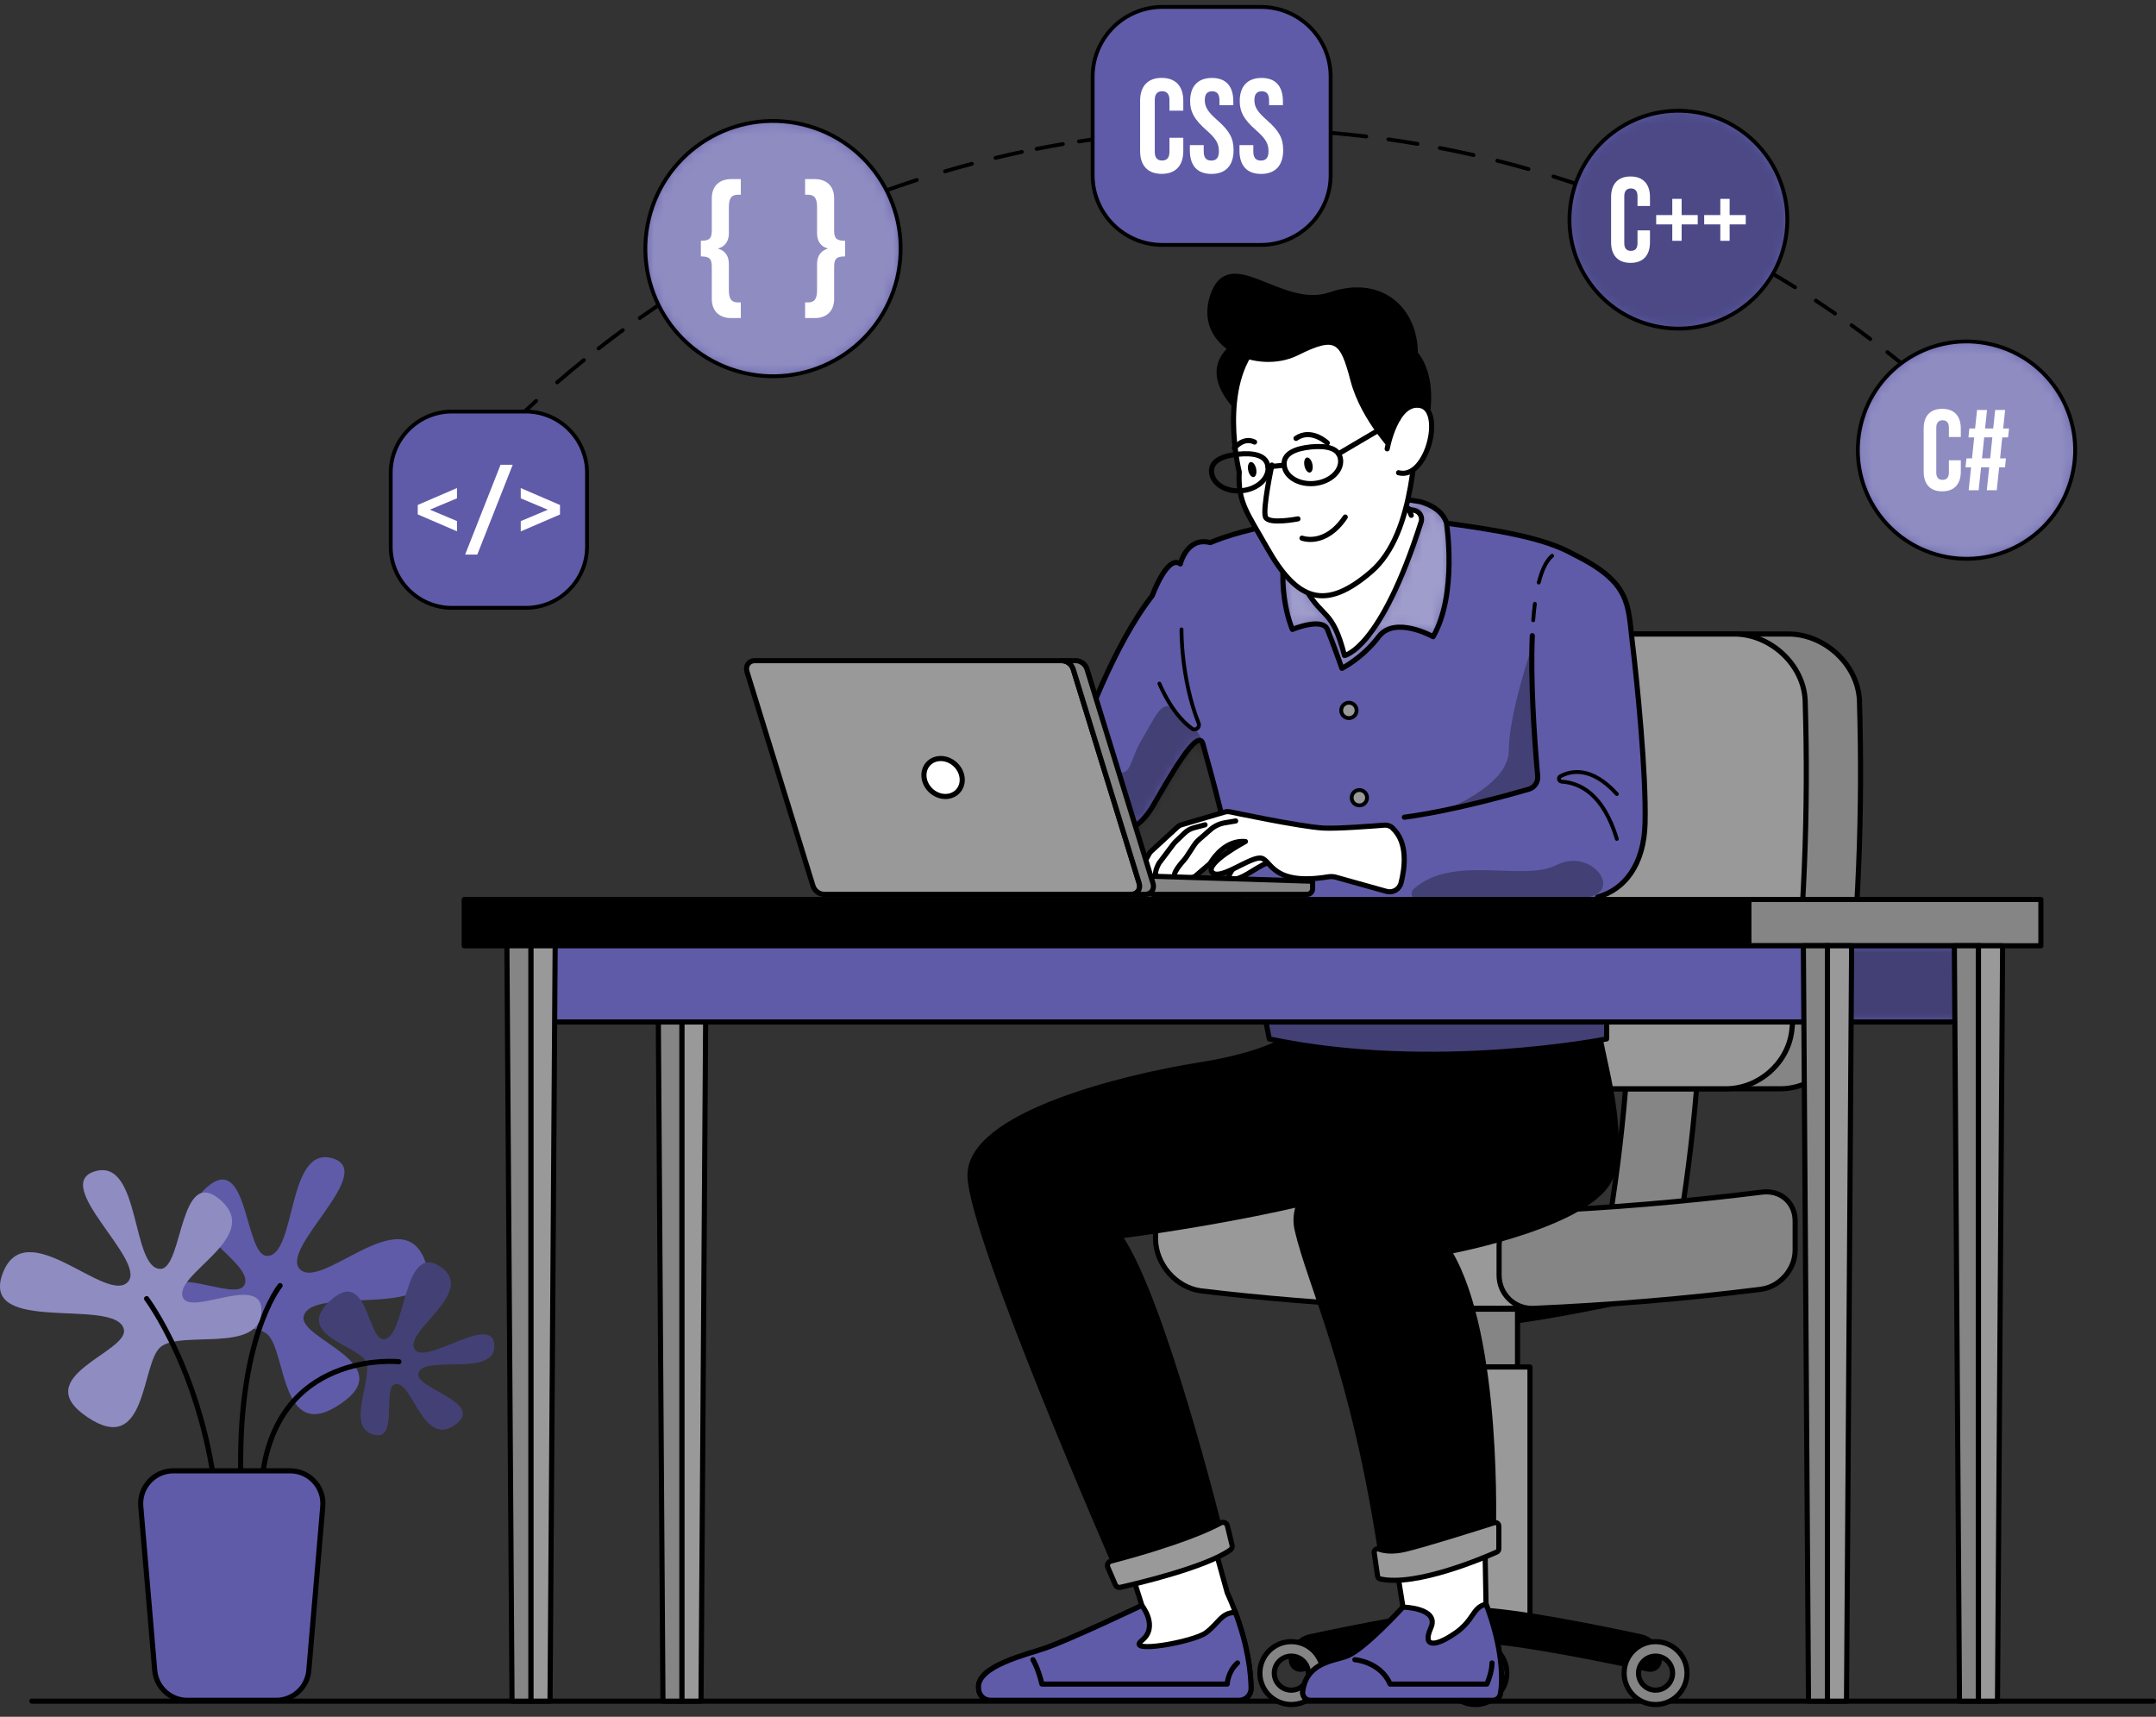<svg width="216" height="172" viewBox="0 0 216 172" fill="none" xmlns="http://www.w3.org/2000/svg">
<rect x="0" y="0" width="216" height="172" fill="#333333" stroke="none"/>
<g clip-path="url(#clip0_4392_10321)">
<path d="M3.192 170.434H215.743" stroke="black" stroke-width="0.514" stroke-linecap="round" stroke-linejoin="round"/>
<path d="M26.757 133.656C28.71 135.28 28.062 144.747 34.096 140.666C40.13 136.59 29.841 134.17 30.427 131.862C31.249 128.624 44.858 132.515 42.576 126.316C40.294 120.118 32.158 129.441 30.02 127.133C28.057 125.016 37.848 117.348 33.284 116.042C28.72 114.737 29.702 125.828 26.762 125.828C24.475 125.828 24.901 115.23 20.692 118.977C16.488 122.729 25.683 126.424 24.475 128.752C23.56 130.52 16.318 126.152 16.647 130.233C16.976 134.313 24.706 131.949 26.757 133.656Z" fill="#5F5BA8"/>
<path d="M28.062 128.804C28.062 128.804 23.657 134.139 24.146 148.658" stroke="black" stroke-width="0.514" stroke-linecap="round" stroke-linejoin="round"/>
<path d="M36.64 136.359C35.859 134.791 29.393 133.717 33.093 130.31C36.794 126.902 36.784 134.205 38.428 134.18C40.736 134.139 40.284 124.373 44.087 126.892C47.89 129.41 40.33 133.399 41.543 135.203C42.653 136.863 49.365 131.497 49.52 134.776C49.669 138.055 42.37 135.629 41.903 137.603C41.538 139.139 48.733 140.543 45.541 142.773C42.35 145.004 41.327 138.235 39.575 138.672C38.238 139.006 40.022 144.567 37.334 143.698C34.646 142.83 37.462 138.009 36.64 136.354V136.359Z" fill="#5F5BA8"/>
<path opacity="0.3" d="M36.64 136.359C35.859 134.791 29.393 133.717 33.093 130.31C36.794 126.902 36.784 134.205 38.428 134.18C40.736 134.139 40.284 124.373 44.087 126.892C47.89 129.41 40.33 133.399 41.543 135.203C42.653 136.863 49.365 131.497 49.52 134.776C49.669 138.055 42.37 135.629 41.903 137.603C41.538 139.139 48.733 140.543 45.541 142.773C42.35 145.004 41.327 138.235 39.575 138.672C38.238 139.006 40.022 144.567 37.334 143.698C34.646 142.83 37.462 138.009 36.64 136.354V136.359Z" fill="black"/>
<path d="M39.965 136.426C39.965 136.426 27.435 135.12 26.196 148.658" stroke="black" stroke-width="0.514" stroke-linecap="round" stroke-linejoin="round"/>
<path d="M16.077 134.956C14.124 136.58 14.771 146.047 8.737 141.966C2.704 137.891 12.993 135.47 12.407 133.162C11.585 129.924 -2.025 133.815 0.257 127.617C2.539 121.418 10.675 130.741 12.813 128.434C14.776 126.316 4.985 118.648 9.549 117.343C14.113 116.037 13.132 127.128 16.072 127.128C18.359 127.128 17.932 116.531 22.141 120.277C26.346 124.029 17.151 127.725 18.359 130.053C19.273 131.821 26.515 127.452 26.186 131.533C25.862 135.609 18.127 133.25 16.077 134.956Z" fill="#5F5BA8"/>
<path opacity="0.3" d="M16.077 134.956C14.124 136.58 14.771 146.047 8.737 141.966C2.704 137.891 12.993 135.47 12.407 133.162C11.585 129.924 -2.025 133.815 0.257 127.617C2.539 121.418 10.675 130.741 12.813 128.434C14.776 126.316 4.985 118.648 9.549 117.343C14.113 116.037 13.132 127.128 16.072 127.128C18.359 127.128 17.932 116.531 22.141 120.277C26.346 124.029 17.151 127.725 18.359 130.053C19.273 131.821 26.515 127.452 26.186 131.533C25.862 135.609 18.127 133.25 16.077 134.956Z" fill="white"/>
<path d="M14.689 130.109C14.689 130.109 20.399 137.731 21.699 150.452" stroke="black" stroke-width="0.514" stroke-linecap="round" stroke-linejoin="round"/>
<path d="M18.775 170.352H27.671C29.372 170.352 30.796 169.047 30.94 167.35L32.338 150.914C32.502 149.002 30.991 147.358 29.069 147.358H17.372C15.449 147.358 13.944 149.002 14.103 150.914L15.501 167.35C15.645 169.047 17.063 170.352 18.77 170.352H18.775Z" fill="#5F5BA8" stroke="black" stroke-width="0.514" stroke-linecap="round" stroke-linejoin="round"/>
<path d="M147.809 132.71C143.07 132.71 129.373 129.616 129.373 129.616H166.244C166.244 129.616 152.547 132.71 147.809 132.71Z" fill="black" stroke="black" stroke-width="0.514" stroke-linecap="round" stroke-linejoin="round"/>
<path d="M152.033 131.163H143.583V136.955H152.033V131.163Z" fill="#858585" stroke="black" stroke-width="0.514" stroke-linecap="round" stroke-linejoin="round"/>
<path d="M153.282 136.955H142.335V161.856H153.282V136.955Z" fill="#999999" stroke="black" stroke-width="0.514" stroke-linecap="round" stroke-linejoin="round"/>
<path d="M168.371 122.23H161.258C162.05 117.327 162.631 112.332 162.99 107.382H170.103C169.744 112.337 169.158 117.332 168.371 122.23Z" fill="#858585" stroke="black" stroke-width="0.514" stroke-linecap="round" stroke-linejoin="round"/>
<path d="M179.18 63.521H148.507C144.899 63.521 142.54 66.564 143.239 70.151C145.203 81.191 146.364 92.107 146.745 103.322C146.801 106.57 149.273 109.083 152.527 109.083H178.348C181.601 109.083 184.525 106.575 184.942 103.322C186.185 92.226 186.633 81.314 186.288 70.151C186.119 66.564 182.783 63.521 179.18 63.521Z" fill="#858585" stroke="black" stroke-width="0.514" stroke-linecap="round" stroke-linejoin="round"/>
<path d="M180.85 70.151C181.2 81.314 180.748 92.231 179.504 103.322C179.088 106.57 176.158 109.083 172.91 109.083H152.531C149.278 109.083 146.806 106.575 146.749 103.322C146.369 92.107 145.208 81.191 143.244 70.151C142.545 66.564 144.904 63.521 148.512 63.521H173.742C177.35 63.521 180.681 66.564 180.85 70.151Z" fill="#999999" stroke="black" stroke-width="0.514" stroke-linecap="round" stroke-linejoin="round"/>
<path d="M166.244 166.328C166.244 166.914 165.705 167.345 165.134 167.222C161.778 166.492 151.73 164.375 147.809 164.375C143.887 164.375 133.839 166.492 130.483 167.222C129.913 167.345 129.373 166.914 129.373 166.328C129.373 165.197 130.159 164.215 131.27 163.979C135.196 163.136 144.16 161.301 147.809 161.301C151.458 161.301 160.421 163.136 164.348 163.979C165.453 164.215 166.244 165.197 166.244 166.328Z" fill="black" stroke="black" stroke-width="0.514" stroke-linecap="round" stroke-linejoin="round"/>
<path d="M129.373 164.472C127.63 164.472 126.222 165.886 126.222 167.623C126.222 169.36 127.636 170.773 129.373 170.773C131.11 170.773 132.523 169.36 132.523 167.623C132.523 165.886 131.11 164.472 129.373 164.472ZM129.373 169.334C128.427 169.334 127.666 168.569 127.666 167.628C127.666 166.687 128.432 165.922 129.373 165.922C130.313 165.922 131.079 166.687 131.079 167.628C131.079 168.569 130.313 169.334 129.373 169.334Z" fill="#858585" stroke="black" stroke-width="0.514" stroke-linecap="round" stroke-linejoin="round"/>
<path d="M147.808 164.472C146.066 164.472 144.658 165.886 144.658 167.623C144.658 169.36 146.071 170.773 147.808 170.773C149.545 170.773 150.959 169.36 150.959 167.623C150.959 165.886 149.545 164.472 147.808 164.472ZM147.808 169.334C146.863 169.334 146.102 168.569 146.102 167.628C146.102 166.687 146.868 165.922 147.808 165.922C148.749 165.922 149.515 166.687 149.515 167.628C149.515 168.569 148.749 169.334 147.808 169.334Z" fill="#858585" stroke="black" stroke-width="0.514" stroke-linecap="round" stroke-linejoin="round"/>
<path d="M165.863 164.472C164.121 164.472 162.713 165.886 162.713 167.623C162.713 169.36 164.126 170.773 165.863 170.773C167.601 170.773 169.014 169.36 169.014 167.623C169.014 165.886 167.601 164.472 165.863 164.472ZM165.863 169.334C164.918 169.334 164.157 168.569 164.157 167.628C164.157 166.687 164.923 165.922 165.863 165.922C166.804 165.922 167.57 166.687 167.57 167.628C167.57 168.569 166.804 169.334 165.863 169.334Z" fill="#858585" stroke="black" stroke-width="0.514" stroke-linecap="round" stroke-linejoin="round"/>
<path d="M157.152 121.233C144.745 121.619 132.631 121.084 120.307 119.604C117.798 119.265 115.768 120.987 115.768 123.505V124.106C115.768 126.625 117.798 128.989 120.307 129.328C132.631 130.803 144.745 131.343 157.152 130.957V121.233Z" fill="#999999" stroke="black" stroke-width="0.514" stroke-linecap="round" stroke-linejoin="round"/>
<path d="M176.482 129.164C168.845 130.12 161.274 130.752 153.585 131.086C151.709 131.137 150.188 129.636 150.188 127.766V124.816C150.188 122.945 151.709 121.413 153.585 121.362C161.274 121.033 168.845 120.395 176.482 119.44C178.342 119.177 179.848 120.452 179.848 122.323V125.273C179.848 127.144 178.342 128.896 176.482 129.158V129.164Z" fill="#858585" stroke="black" stroke-width="0.514" stroke-linecap="round" stroke-linejoin="round"/>
<path d="M125.344 169.144C125.323 167.427 124.969 163.989 122.949 159.559L120.312 150.051L112.089 153.561L114.402 160.844C114.402 160.844 107.335 164.215 104.724 165.125C102.987 165.731 97.786 166.924 98.043 169.149C98.043 169.812 98.577 170.347 99.24 170.347H124.146C124.815 170.347 125.354 169.807 125.344 169.139V169.144Z" fill="white" stroke="black" stroke-width="0.514" stroke-linecap="round" stroke-linejoin="round"/>
<path d="M120.816 163.583C119.531 164.524 112.68 165.726 114.396 164.354C116.113 162.982 114.396 160.844 114.396 160.844C114.396 160.844 107.33 164.215 104.719 165.125C102.982 165.731 97.78 166.924 98.037 169.149C98.037 169.812 98.572 170.347 99.235 170.347H124.141C124.809 170.347 125.349 169.807 125.339 169.139C125.318 167.69 125.061 165.007 123.766 161.543C122.347 161.558 122.101 162.637 120.816 163.583Z" fill="#5F5BA8" stroke="black" stroke-width="0.514" stroke-linecap="round" stroke-linejoin="round"/>
<path d="M131.29 170.352H149.536C149.911 170.352 150.235 170.085 150.307 169.715C150.584 168.265 150.523 165.022 148.878 160.715L148.719 151.973L139.37 153.561L140.557 161.013C140.557 161.013 136.795 165.156 135.006 165.896C133.752 166.415 130.895 166.472 130.514 169.478C130.453 169.941 130.828 170.352 131.295 170.352H131.29Z" fill="white" stroke="black" stroke-width="0.514" stroke-linecap="round" stroke-linejoin="round"/>
<path d="M145.799 163.614C143.872 164.961 142.448 165.125 143.348 163.1C144.247 161.08 140.557 161.013 140.557 161.013C140.557 161.013 136.795 165.156 135.006 165.896C133.752 166.415 130.895 166.472 130.514 169.478C130.453 169.941 130.828 170.352 131.295 170.352H149.541C149.916 170.352 150.24 170.085 150.312 169.715C150.589 168.265 150.528 165.022 148.883 160.715C147.475 161.06 147.732 162.267 145.804 163.619L145.799 163.614Z" fill="#5F5BA8" stroke="black" stroke-width="0.514" stroke-linecap="round" stroke-linejoin="round"/>
<path d="M129.476 103.62C129.476 103.62 127.641 105.506 120.122 106.704C112.603 107.901 97.015 111.674 97.184 117.841C97.354 124.009 111.745 156.902 111.745 156.902C111.745 156.902 118.94 155.53 122.281 153.474C122.281 153.474 116.488 130.001 112.145 123.834C112.145 123.834 131.64 121.434 142.423 116.983C153.205 112.527 146.863 102.392 146.863 102.392L129.476 103.62Z" fill="black" stroke="black" stroke-width="0.514" stroke-linecap="round" stroke-linejoin="round"/>
<path d="M141.723 102.757C141.723 102.757 144.488 107.392 142.422 109.962C140.356 112.532 128.628 117.327 129.949 123.155C131.27 128.984 135.654 137.202 138.506 156.732C138.506 156.732 145.146 155.704 149.602 153.818C149.602 153.818 150.342 133.943 145.177 125.381C145.177 125.381 159.969 122.641 161.47 117.672C162.97 112.702 160.164 105.105 160.108 102.397L141.723 102.762V102.757Z" fill="black" stroke="black" stroke-width="0.514" stroke-linecap="round" stroke-linejoin="round"/>
<path d="M132.812 110.116C132.483 110.096 132.143 110.096 131.789 110.132" stroke="black" stroke-width="0.385" stroke-linecap="round" stroke-linejoin="round"/>
<path d="M133.464 107.048C133.464 107.048 136.502 107.942 137.694 111.9C137.787 112.213 137.396 112.455 137.17 112.218C136.538 111.581 135.551 110.795 134.246 110.379" stroke="black" stroke-width="0.385" stroke-linecap="round" stroke-linejoin="round"/>
<path d="M110.717 123.623C110.717 121.953 103.521 121.053 105.449 119.512C107.376 117.97 111.745 122.981 111.745 122.981" stroke="black" stroke-width="0.385" stroke-linecap="round" stroke-linejoin="round"/>
<path d="M146.071 130.305C146.071 128.393 139.195 127.349 139.539 125.293C139.883 123.238 144.252 127.288 144.252 127.288" stroke="black" stroke-width="0.385" stroke-linecap="round" stroke-linejoin="round"/>
<path d="M110.984 157.02L111.739 158.767C111.827 158.968 112.037 159.076 112.248 159.03C113.908 158.654 120.836 157.02 123.273 155.273C123.416 155.17 123.478 154.98 123.437 154.81L122.964 152.862C122.892 152.574 122.568 152.43 122.311 152.574C121.217 153.17 118.169 154.594 111.287 156.408C111.02 156.48 110.876 156.768 110.984 157.025V157.02Z" fill="#999999" stroke="black" stroke-width="0.514" stroke-linecap="round" stroke-linejoin="round"/>
<path d="M137.673 155.581C137.637 155.319 137.889 155.103 138.136 155.195C138.629 155.38 139.462 155.519 140.716 155.237C142.623 154.8 148.076 153.073 149.7 152.559C149.931 152.487 150.162 152.657 150.162 152.898V155.17C150.162 155.309 150.08 155.437 149.957 155.494C148.682 156.064 141.852 158.988 138.28 158.192C138.136 158.161 138.033 158.038 138.013 157.894L137.679 155.586L137.673 155.581Z" fill="#999999" stroke="black" stroke-width="0.514" stroke-linecap="round" stroke-linejoin="round"/>
<path d="M143.168 108.009C143.101 108.713 142.88 109.387 142.422 109.962C140.916 111.838 134.266 114.896 131.295 118.674" stroke="black" stroke-width="0.514" stroke-linecap="round" stroke-linejoin="round"/>
<path d="M142.849 105.393C142.957 105.763 143.049 106.154 143.111 106.55" stroke="black" stroke-width="0.514" stroke-linecap="round" stroke-linejoin="round"/>
<path d="M103.485 166.281C103.485 166.281 103.999 167.094 104.385 168.723H122.949C122.949 168.723 123 167.479 123.982 166.605" stroke="black" stroke-width="0.514" stroke-linecap="round" stroke-linejoin="round"/>
<path d="M135.736 166.281C135.736 166.281 138.305 166.477 139.266 168.723H148.965C148.965 168.723 149.479 167.566 149.479 166.605" stroke="black" stroke-width="0.514" stroke-linecap="round" stroke-linejoin="round"/>
<path d="M120.523 74.551C120.76 75.46 121.006 76.355 121.253 77.234C123.823 86.485 127.163 104.088 127.163 104.088C143.61 107.557 160.956 104.088 160.956 104.088C161.048 100.248 160.581 95.191 160.062 89.872C162.76 89.126 164.703 86.634 164.811 82.502C164.939 77.49 164.029 68.471 163.526 64.256C163.079 60.55 163.397 58.346 157.656 55.539C154.778 53.879 150.004 53.093 144.124 52.307C132.56 50.765 124.213 53.103 121.253 54.362C118.904 53.746 118.251 56.501 118.251 56.501C116.951 55.514 115.44 59.682 115.44 59.682C111.637 64.534 108.646 72.711 107.649 75.625C107.433 76.262 107.021 76.812 106.487 77.223C103.789 79.279 105.289 81.823 105.289 81.823L110.814 83.514C110.814 83.514 113.492 84.213 115.538 80.692C117.249 77.748 120.045 72.757 120.523 74.551Z" fill="#5F5BA8"/>
<mask id="mask0_4392_10321" style="mask-type:luminance" maskUnits="userSpaceOnUse" x="104" y="51" width="61" height="55">
<path d="M120.523 74.551C120.76 75.46 121.006 76.355 121.253 77.234C123.823 86.485 127.163 104.088 127.163 104.088C143.61 107.557 160.956 104.088 160.956 104.088C161.048 100.248 160.581 95.191 160.062 89.872C162.76 89.126 164.703 86.634 164.811 82.502C164.939 77.49 164.029 68.471 163.526 64.256C163.079 60.55 163.397 58.346 157.656 55.539C154.778 53.879 150.004 53.093 144.124 52.307C132.56 50.765 124.213 53.103 121.253 54.362C118.904 53.746 118.251 56.501 118.251 56.501C116.951 55.514 115.44 59.682 115.44 59.682C111.637 64.534 108.646 72.711 107.649 75.625C107.433 76.262 107.021 76.812 106.487 77.223C103.789 79.279 105.289 81.823 105.289 81.823L110.814 83.514C110.814 83.514 113.492 84.213 115.538 80.692C117.249 77.748 120.045 72.757 120.523 74.551Z" fill="white"/>
</mask>
<g mask="url(#mask0_4392_10321)">
<path opacity="0.3" d="M111.832 81.196C111.832 81.196 111.704 78.626 109.648 78.179C107.592 77.732 110.223 76.961 111.832 77.347C113.436 77.732 113.066 76.319 114.443 74.006C115.815 71.693 116.489 69.863 117.666 71.2C118.837 72.531 120.035 72.716 120.528 74.561C121.022 76.406 118.58 80.703 118.58 80.703L114.746 83.678L112.798 84.773H109.889L108.897 82.26L111.832 81.206V81.196Z" fill="black"/>
</g>
<path d="M120.523 74.551C120.76 75.46 121.006 76.355 121.253 77.234C123.823 86.485 127.163 104.088 127.163 104.088C143.61 107.557 160.956 104.088 160.956 104.088C161.048 100.248 160.581 95.191 160.062 89.872C162.76 89.126 164.703 86.634 164.811 82.502C164.939 77.49 164.029 68.471 163.526 64.256C163.079 60.55 163.397 58.346 157.656 55.539C154.778 53.879 150.004 53.093 144.124 52.307C132.56 50.765 124.213 53.103 121.253 54.362C118.904 53.746 118.251 56.501 118.251 56.501C116.951 55.514 115.44 59.682 115.44 59.682C111.637 64.534 108.646 72.711 107.649 75.625C107.433 76.262 107.021 76.812 106.487 77.223C103.789 79.279 105.289 81.823 105.289 81.823L110.814 83.514C110.814 83.514 113.492 84.213 115.538 80.692C117.249 77.748 120.045 72.757 120.523 74.551Z" stroke="black" stroke-width="0.514" stroke-linecap="round" stroke-linejoin="round"/>
<path opacity="0.3" d="M160.956 104.093C161.023 101.318 160.797 97.895 160.468 94.204C161.028 102.027 144.73 104.478 144.216 100.238C143.703 95.998 160.062 89.882 151.16 92.015C143.394 93.881 128.34 92.097 124.64 91.614C126.064 98.301 127.163 104.093 127.163 104.093C143.61 107.562 160.956 104.093 160.956 104.093Z" fill="black"/>
<path opacity="0.3" d="M153.483 64.775C153.483 64.775 151.155 71.585 151.16 75.183C151.16 78.775 144.638 81.191 144.623 81.196C148.118 80.482 151.525 79.541 153.149 79.073C153.725 78.909 154.105 78.359 154.049 77.763C153.73 74.073 153.381 69.108 153.478 64.775H153.483Z" fill="black"/>
<path d="M118.37 63.059C118.37 63.059 118.293 67.957 120.086 72.459C120.251 72.875 119.778 73.255 119.413 72.993C118.529 72.361 117.285 71.076 116.155 68.486" stroke="black" stroke-width="0.385" stroke-linecap="round" stroke-linejoin="round"/>
<path d="M161.984 84.049C160.627 79.552 158.284 78.426 156.464 78.313C156.171 78.292 156.074 77.912 156.33 77.773C157.384 77.203 159.445 76.75 161.984 79.552" stroke="black" stroke-width="0.385" stroke-linecap="round" stroke-linejoin="round"/>
<path d="M135.911 71.174C135.911 71.601 135.567 71.945 135.14 71.945C134.713 71.945 134.369 71.601 134.369 71.174C134.369 70.747 134.713 70.403 135.14 70.403C135.567 70.403 135.911 70.747 135.911 71.174Z" fill="#999999" stroke="black" stroke-width="0.385" stroke-linecap="round" stroke-linejoin="round"/>
<path d="M136.959 79.921C136.959 80.348 136.615 80.692 136.188 80.692C135.762 80.692 135.417 80.348 135.417 79.921C135.417 79.495 135.762 79.151 136.188 79.151C136.615 79.151 136.959 79.495 136.959 79.921Z" fill="#999999" stroke="black" stroke-width="0.385" stroke-linecap="round" stroke-linejoin="round"/>
<path d="M139.539 101.009C139.539 101.436 139.195 101.78 138.768 101.78C138.342 101.78 137.998 101.436 137.998 101.009C137.998 100.583 138.342 100.238 138.768 100.238C139.195 100.238 139.539 100.583 139.539 101.009Z" fill="#999999" stroke="black" stroke-width="0.514" stroke-linecap="round" stroke-linejoin="round"/>
<path d="M124.779 85.652C124.779 85.652 122.255 88.063 123.453 88.099C124.655 88.135 126.171 86.49 127.564 86.294C128.957 86.099 126.706 85.251 126.706 85.251L124.773 85.652H124.779Z" fill="white" stroke="black" stroke-width="0.514" stroke-linecap="round" stroke-linejoin="round"/>
<path d="M139.519 82.949C139.293 82.743 138.985 82.645 138.681 82.671C137.443 82.769 133.902 83.041 132.56 82.959C130.191 82.815 123.196 81.33 123.196 81.33C123.032 81.304 122.867 81.309 122.708 81.355L118.375 82.63C118.216 82.676 118.072 82.758 117.954 82.872L115.332 85.282C115.245 85.359 115.173 85.457 115.117 85.56L114.572 86.557C114.341 86.978 114.418 87.502 114.762 87.836L119.1 87.97C119.367 87.98 119.629 87.888 119.83 87.713L121.114 86.613C121.202 86.541 121.274 86.454 121.33 86.356C121.649 85.847 122.857 84.146 124.774 84.311C124.774 84.311 120.667 86.495 121.438 87.394C122.209 88.294 125.355 85.724 126.382 85.981C127.39 86.233 127.477 88.761 133.074 87.847C133.321 87.805 133.578 87.816 133.819 87.883L138.908 89.306C139.545 89.486 140.198 89.101 140.362 88.463C140.742 86.973 141.092 84.403 139.504 82.959L139.519 82.949Z" fill="white" stroke="black" stroke-width="0.514" stroke-linecap="round" stroke-linejoin="round"/>
<path d="M123.797 82.25L122.708 82.435C122.178 82.522 121.68 82.759 121.274 83.113L120.138 84.105C119.937 84.28 119.763 84.48 119.619 84.701L118.874 85.837C118.791 85.96 118.699 86.079 118.601 86.192C118.159 86.68 116.941 88.124 118.257 87.934" fill="white"/>
<path d="M123.797 82.25L122.708 82.435C122.178 82.522 121.68 82.759 121.274 83.113L120.138 84.105C119.937 84.28 119.763 84.48 119.619 84.701L118.874 85.837C118.791 85.96 118.699 86.079 118.601 86.192C118.159 86.68 116.941 88.124 118.257 87.934" stroke="black" stroke-width="0.514" stroke-linecap="round" stroke-linejoin="round"/>
<path d="M120.729 82.635L119.603 82.938C119.254 83.031 118.93 83.216 118.668 83.468L117.789 84.311C117.707 84.393 117.63 84.475 117.558 84.568L116.113 86.485C116.113 86.485 115.342 87.842 116.113 87.867" fill="white"/>
<path d="M120.729 82.635L119.603 82.938C119.254 83.031 118.93 83.216 118.668 83.468L117.789 84.311C117.707 84.393 117.63 84.475 117.558 84.568L116.113 86.485C116.113 86.485 115.342 87.842 116.113 87.867" stroke="black" stroke-width="0.514" stroke-linecap="round" stroke-linejoin="round"/>
<path d="M153.514 63.686C153.324 68.25 153.704 73.759 154.053 77.763C154.105 78.359 153.73 78.909 153.154 79.073C150.908 79.721 145.285 81.268 140.696 81.874" stroke="black" stroke-width="0.514" stroke-linecap="round" stroke-linejoin="round"/>
<path d="M153.771 60.499C153.704 61.023 153.648 61.573 153.606 62.144" stroke="black" stroke-width="0.385" stroke-linecap="round" stroke-linejoin="round"/>
<path d="M155.498 55.683C154.907 56.192 154.475 57.128 154.161 58.366" stroke="black" stroke-width="0.385" stroke-linecap="round" stroke-linejoin="round"/>
<path d="M129.764 52.63C129.764 52.63 130.082 51.603 131.82 51.027C133.557 50.451 139.555 49.521 142.643 51.027C145.732 52.533 139.817 60.694 139.817 60.694L137.057 64.487L134.616 66.317L133.526 63.059L132.113 61.594C132.113 61.594 129.06 59.086 129.317 56.614C129.574 54.142 129.764 52.63 129.764 52.63Z" fill="white"/>
<path d="M144.925 52.42C144.442 50.729 142.237 50.256 142.237 50.256C131.701 48.457 129.476 52.286 129.476 52.286C127.333 58.258 129.476 63.059 129.476 63.059C129.476 63.059 132.472 61.82 132.986 63.059C133.5 64.297 134.441 66.96 134.441 66.96C134.441 66.96 136.497 65.932 138.126 63.788C139.755 61.645 143.579 63.788 143.579 63.788C146.036 59.507 144.92 52.42 144.92 52.42H144.925ZM142.376 52.291C138.295 65.099 134.698 65.675 134.698 65.675C133.5 60.962 132.472 61.99 130.843 59.05C129.538 56.686 129.98 53.694 130.206 52.605C130.262 52.337 130.427 52.111 130.668 51.988C134.718 49.927 139.673 50.688 141.713 51.135C142.232 51.248 142.536 51.793 142.376 52.296V52.291Z" fill="#5F5BA8"/>
<mask id="mask1_4392_10321" style="mask-type:luminance" maskUnits="userSpaceOnUse" x="128" y="49" width="18" height="18">
<path d="M144.925 52.42C144.442 50.729 142.237 50.256 142.237 50.256C131.701 48.457 129.476 52.286 129.476 52.286C127.333 58.258 129.476 63.059 129.476 63.059C129.476 63.059 132.472 61.82 132.986 63.059C133.5 64.297 134.441 66.96 134.441 66.96C134.441 66.96 136.497 65.932 138.126 63.788C139.755 61.645 143.579 63.788 143.579 63.788C146.036 59.507 144.92 52.42 144.92 52.42H144.925ZM142.376 52.291C138.295 65.099 134.698 65.675 134.698 65.675C133.5 60.962 132.472 61.99 130.843 59.05C129.538 56.686 129.98 53.694 130.206 52.605C130.262 52.337 130.427 52.111 130.668 51.988C134.718 49.927 139.673 50.688 141.713 51.135C142.232 51.248 142.536 51.793 142.376 52.296V52.291Z" fill="white"/>
</mask>
<g mask="url(#mask1_4392_10321)">
<path opacity="0.4" d="M144.925 52.42C144.442 50.729 142.237 50.256 142.237 50.256C131.701 48.457 129.476 52.286 129.476 52.286C127.333 58.258 129.476 63.059 129.476 63.059C129.476 63.059 132.472 61.82 132.986 63.059C133.5 64.297 134.441 66.96 134.441 66.96C134.441 66.96 136.497 65.932 138.126 63.788C139.755 61.645 143.579 63.788 143.579 63.788C146.036 59.507 144.92 52.42 144.92 52.42H144.925ZM142.376 52.291C138.295 65.099 134.698 65.675 134.698 65.675C133.5 60.962 132.472 61.99 130.843 59.05C129.538 56.686 129.98 53.694 130.206 52.605C130.262 52.337 130.427 52.111 130.668 51.988C134.718 49.927 139.673 50.688 141.713 51.135C142.232 51.248 142.536 51.793 142.376 52.296V52.291Z" fill="white"/>
</g>
<path d="M144.925 52.42C144.442 50.729 142.237 50.256 142.237 50.256C131.701 48.457 129.476 52.286 129.476 52.286C127.333 58.258 129.476 63.059 129.476 63.059C129.476 63.059 132.472 61.82 132.986 63.059C133.5 64.297 134.441 66.96 134.441 66.96C134.441 66.96 136.497 65.932 138.126 63.788C139.755 61.645 143.579 63.788 143.579 63.788C146.036 59.507 144.92 52.42 144.92 52.42H144.925ZM142.376 52.291C138.295 65.099 134.698 65.675 134.698 65.675C133.5 60.962 132.472 61.99 130.843 59.05C129.538 56.686 129.98 53.694 130.206 52.605C130.262 52.337 130.427 52.111 130.668 51.988C134.718 49.927 139.673 50.688 141.713 51.135C142.232 51.248 142.536 51.793 142.376 52.296V52.291Z" stroke="black" stroke-width="0.514" stroke-linecap="round" stroke-linejoin="round"/>
<path d="M127.723 32.848C127.723 32.848 118.642 34.668 123.643 40.573C129.188 47.121 127.723 32.848 127.723 32.848Z" fill="black" stroke="black" stroke-width="0.514" stroke-linecap="round" stroke-linejoin="round"/>
<path d="M124.146 47.26C124.146 47.26 121.988 38.522 126.099 34.323C130.211 30.124 134.667 29.271 138.008 31.327C141.348 33.383 142.721 38.522 142.207 41.18C141.693 43.837 141.945 53.345 137.365 57.282C132.786 61.224 129.969 60.252 126.937 54.882C124.948 51.356 123.997 50.343 124.152 47.26H124.146Z" fill="white" stroke="black" stroke-width="0.514" stroke-linecap="round" stroke-linejoin="round"/>
<path d="M140.058 45.543C140.058 45.543 136.605 42.115 135.551 38.091C134.497 34.066 133.896 33.378 129.954 35.351C126.012 37.32 119.865 34.668 121.474 29.698C123.165 24.471 128.325 31.24 133.295 29.528C138.265 27.817 141.785 30.901 141.796 35.439C141.796 35.439 144.797 38.353 141.79 45.887L140.064 45.543H140.058Z" fill="black" stroke="black" stroke-width="0.514" stroke-linecap="round" stroke-linejoin="round"/>
<path d="M138.974 44.967C138.974 44.967 139.847 40.177 142.278 40.624C144.709 41.066 142.972 48.133 140.115 47.362" fill="white"/>
<path d="M138.974 44.967C138.974 44.967 139.847 40.177 142.278 40.624C144.709 41.066 142.972 48.133 140.115 47.362" stroke="black" stroke-width="0.514" stroke-linecap="round" stroke-linejoin="round"/>
<path d="M127.425 46.592C127.425 46.592 126.474 51.037 126.783 51.803C127.091 52.569 130.036 51.983 130.036 51.983" fill="white"/>
<path d="M127.425 46.592C127.425 46.592 126.474 51.037 126.783 51.803C127.091 52.569 130.036 51.983 130.036 51.983" stroke="black" stroke-width="0.514" stroke-linecap="round" stroke-linejoin="round"/>
<path d="M130.442 53.915C130.442 53.915 132.745 54.825 134.775 51.803L130.442 53.915Z" fill="white"/>
<path d="M130.442 53.915C130.442 53.915 132.745 54.825 134.775 51.803" stroke="black" stroke-width="0.514" stroke-linecap="round" stroke-linejoin="round"/>
<path d="M125.847 46.962C125.935 47.378 125.827 47.748 125.606 47.794C125.385 47.84 125.138 47.542 125.051 47.126C124.963 46.71 125.071 46.34 125.292 46.293C125.513 46.247 125.76 46.545 125.847 46.962Z" fill="black"/>
<path d="M131.485 46.509C131.573 46.926 131.465 47.296 131.244 47.342C131.023 47.388 130.776 47.09 130.689 46.674C130.601 46.258 130.709 45.887 130.93 45.841C131.151 45.795 131.398 46.093 131.485 46.509Z" fill="black"/>
<path d="M127.035 46.771C127.153 47.938 125.981 49.007 124.419 49.161C122.856 49.316 121.499 48.498 121.381 47.337C121.263 46.17 122.491 45.661 124.049 45.502C125.606 45.343 126.911 45.605 127.03 46.771H127.035Z" stroke="black" stroke-width="0.514" stroke-linecap="round" stroke-linejoin="round"/>
<path d="M134.307 46.047C134.425 47.213 133.254 48.282 131.691 48.437C130.129 48.591 128.772 47.774 128.654 46.612C128.535 45.445 129.764 44.937 131.321 44.777C132.883 44.623 134.184 44.88 134.302 46.047H134.307Z" stroke="black" stroke-width="0.514" stroke-linecap="round" stroke-linejoin="round"/>
<path d="M127.035 46.771L128.659 46.607" stroke="black" stroke-width="0.514" stroke-linecap="round" stroke-linejoin="round"/>
<path d="M134.106 45.461L140.079 41.94" stroke="black" stroke-width="0.514" stroke-linecap="round" stroke-linejoin="round"/>
<path d="M141.106 50.94L141.389 51.628" stroke="black" stroke-width="0.514" stroke-linecap="round" stroke-linejoin="round"/>
<path d="M123.663 44.89C123.663 44.89 124.573 43.734 125.688 44.289L123.663 44.89Z" fill="white"/>
<path d="M123.663 44.89C123.663 44.89 124.573 43.734 125.688 44.289" stroke="black" stroke-width="0.514" stroke-linecap="round" stroke-linejoin="round"/>
<path d="M132.976 44.376C132.976 44.376 131.378 42.855 129.841 43.919L132.976 44.376Z" fill="white"/>
<path d="M132.976 44.376C132.976 44.376 131.378 42.855 129.841 43.919" stroke="black" stroke-width="0.514" stroke-linecap="round" stroke-linejoin="round"/>
<path d="M125.682 30.273C128.113 31.044 132.204 31.99 135.55 30.983C140.659 29.441 138.927 35.197 140.083 36.785" stroke="black" stroke-width="0.514" stroke-linecap="round" stroke-linejoin="round"/>
<path d="M123.576 29.503C123.576 29.503 123.982 29.682 124.676 29.929" stroke="black" stroke-width="0.514" stroke-linecap="round" stroke-linejoin="round"/>
<path d="M129.717 33.136C129.989 33.054 130.272 32.956 130.57 32.843" stroke="black" stroke-width="0.514" stroke-linecap="round" stroke-linejoin="round"/>
<path d="M124.146 32.458C124.146 32.458 125.23 34.144 128.741 33.393" stroke="black" stroke-width="0.514" stroke-linecap="round" stroke-linejoin="round"/>
<path d="M137.196 35.757C137.412 37.217 137.967 39.34 139.375 41.262" stroke="black" stroke-width="0.514" stroke-linecap="round" stroke-linejoin="round"/>
<path d="M137.062 33.938C137.062 33.938 137.047 34.282 137.093 34.858" stroke="black" stroke-width="0.514" stroke-linecap="round" stroke-linejoin="round"/>
<path opacity="0.3" d="M141.631 89.07C141.22 89.44 141.456 90.124 142.011 90.124C145.48 90.139 154.845 90.165 158.478 89.954C162.976 89.697 159.542 84.804 155.929 86.67C152.599 88.391 145.588 85.524 141.631 89.065V89.07Z" fill="black"/>
<path d="M102.493 84.254C102.493 84.254 104.595 78.657 109.868 79.546C115.193 80.446 111.112 84.85 108.578 85.241C108.578 85.241 108.193 83.704 102.498 84.254H102.493Z" fill="white" stroke="black" stroke-width="0.514" stroke-linecap="round" stroke-linejoin="round"/>
<path d="M98.032 87.43C97.338 88.124 95.668 88.186 96.788 86.68C98.032 85.01 99.43 84.455 100.386 84.028C102.889 82.913 103.86 83.134 106.127 82.64C108.388 82.147 108.815 83.067 109.596 83.493C111.462 84.516 111.909 84.691 112.382 85.719C112.854 86.747 113.368 88.083 111.909 88.083C110.583 88.083 110.495 85.889 109.21 85.976C107.926 86.063 107.283 88.083 106.384 88.083C105.484 88.083 106.81 88.083 106.039 88.083C105.268 88.083 105.227 87.441 105.7 86.433C106.173 85.426 106.682 84.516 106.682 84.516C106.682 84.516 105.567 85.025 104.95 86.336C104.333 87.646 104.22 88.201 103.084 88.201C101.948 88.201 102.031 87.359 103.156 85.498C103.156 85.498 102.138 86.058 101.583 87.107C101.028 88.155 100.74 88.083 100.011 88.083C99.06 88.083 99.121 86.51 100.812 85.483C100.812 85.483 100.437 85.02 98.027 87.43H98.032Z" fill="white" stroke="black" stroke-width="0.514" stroke-linecap="round" stroke-linejoin="round"/>
<path d="M104.636 83.668C104.636 83.668 103.973 83.637 103.552 84.758L104.636 83.668Z" fill="white"/>
<path d="M104.636 83.668C104.636 83.668 103.973 83.637 103.552 84.758" stroke="black" stroke-width="0.385" stroke-linecap="round" stroke-linejoin="round"/>
<path d="M189.09 35.279C192.369 37.854 195.529 40.655 198.552 43.677" stroke="black" stroke-width="0.385" stroke-linecap="round" stroke-linejoin="round"/>
<path d="M185.502 32.586C186.129 33.038 186.756 33.496 187.373 33.964" stroke="black" stroke-width="0.385" stroke-linecap="round" stroke-linejoin="round"/>
<path d="M181.92 30.119C182.562 30.541 183.205 30.972 183.842 31.414" stroke="black" stroke-width="0.385" stroke-linecap="round" stroke-linejoin="round"/>
<path d="M155.631 17.681C164.034 20.303 172.18 24.003 179.838 28.783" stroke="black" stroke-width="0.385" stroke-linecap="round" stroke-linejoin="round"/>
<path d="M150.014 16.104C151.057 16.366 152.09 16.643 153.128 16.936" stroke="black" stroke-width="0.385" stroke-linecap="round" stroke-linejoin="round"/>
<path d="M144.242 14.824C145.373 15.04 146.498 15.276 147.624 15.533" stroke="black" stroke-width="0.385" stroke-linecap="round" stroke-linejoin="round"/>
<path d="M139.092 13.96C140.069 14.099 141.04 14.248 142.011 14.418" stroke="black" stroke-width="0.385" stroke-linecap="round" stroke-linejoin="round"/>
<path d="M108.095 14.171C117.624 12.691 127.312 12.527 136.877 13.673" stroke="black" stroke-width="0.385" stroke-linecap="round" stroke-linejoin="round"/>
<path d="M103.855 14.916C104.729 14.742 105.608 14.582 106.486 14.433" stroke="black" stroke-width="0.385" stroke-linecap="round" stroke-linejoin="round"/>
<path d="M99.744 15.816C100.617 15.605 101.496 15.41 102.375 15.22" stroke="black" stroke-width="0.385" stroke-linecap="round" stroke-linejoin="round"/>
<path d="M94.681 17.162C95.575 16.9 96.47 16.654 97.369 16.412" stroke="black" stroke-width="0.385" stroke-linecap="round" stroke-linejoin="round"/>
<path d="M64.096 31.861C72.751 25.792 82.115 21.187 91.849 18.031" stroke="black" stroke-width="0.385" stroke-linecap="round" stroke-linejoin="round"/>
<path d="M59.963 34.914C60.765 34.287 61.577 33.681 62.394 33.08" stroke="black" stroke-width="0.385" stroke-linecap="round" stroke-linejoin="round"/>
<path d="M55.821 38.307C56.699 37.546 57.594 36.806 58.493 36.081" stroke="black" stroke-width="0.385" stroke-linecap="round" stroke-linejoin="round"/>
<path d="M50.034 43.677C51.242 42.47 52.465 41.303 53.714 40.167" stroke="black" stroke-width="0.385" stroke-linecap="round" stroke-linejoin="round"/>
<path d="M89.882 27.873C91.52 21.003 87.278 14.107 80.409 12.469C73.539 10.831 66.642 15.072 65.005 21.942C63.367 28.812 67.608 35.708 74.478 37.346C81.347 38.984 88.244 34.743 89.882 27.873Z" fill="#5F5BA8"/>
<mask id="mask2_4392_10321" style="mask-type:luminance" maskUnits="userSpaceOnUse" x="64" y="12" width="27" height="26">
<path d="M89.882 27.873C91.52 21.003 87.278 14.107 80.409 12.469C73.539 10.831 66.642 15.072 65.005 21.942C63.367 28.812 67.608 35.708 74.478 37.346C81.347 38.984 88.244 34.743 89.882 27.873Z" fill="white"/>
</mask>
<g mask="url(#mask2_4392_10321)">
<path opacity="0.3" d="M89.882 27.873C91.52 21.003 87.278 14.107 80.409 12.469C73.539 10.831 66.642 15.072 65.005 21.942C63.367 28.812 67.608 35.708 74.478 37.346C81.347 38.984 88.244 34.743 89.882 27.873Z" fill="white"/>
</g>
<path d="M89.882 27.873C91.52 21.003 87.278 14.107 80.409 12.469C73.539 10.831 66.642 15.072 65.005 21.942C63.367 28.812 67.608 35.708 74.478 37.346C81.347 38.984 88.244 34.743 89.882 27.873Z" stroke="black" stroke-width="0.385" stroke-linecap="round" stroke-linejoin="round"/>
<path d="M71.311 29.934V26.732C71.311 25.93 71.085 25.689 70.216 25.689V24.121C71.085 24.121 71.311 23.88 71.311 23.078V19.876C71.311 18.555 72.164 17.944 73.243 17.944H74.22V19.511H73.942C73.331 19.511 73.022 19.789 73.022 20.745V23.356C73.022 23.983 72.796 24.646 71.964 24.887V24.923C72.796 25.165 73.022 25.828 73.022 26.455V29.066C73.022 30.022 73.336 30.299 73.942 30.299H74.22V31.867H73.243C72.164 31.867 71.311 31.255 71.311 29.934Z" fill="white"/>
<path d="M80.66 30.299H80.938C81.549 30.299 81.858 30.022 81.858 29.066V26.455C81.858 25.828 82.084 25.17 82.916 24.923V24.887C82.084 24.646 81.858 23.983 81.858 23.356V20.745C81.858 19.789 81.544 19.511 80.938 19.511H80.66V17.944H81.637C82.716 17.944 83.569 18.555 83.569 19.876V23.078C83.569 23.88 83.795 24.121 84.664 24.121V25.689C83.795 25.689 83.569 25.93 83.569 26.732V29.934C83.569 31.255 82.716 31.867 81.637 31.867H80.66V30.299Z" fill="white"/>
<path d="M52.665 41.231H45.29C41.895 41.231 39.143 43.983 39.143 47.378V54.753C39.143 58.148 41.895 60.9 45.29 60.9H52.665C56.06 60.9 58.812 58.148 58.812 54.753V47.378C58.812 43.983 56.06 41.231 52.665 41.231Z" fill="#5F5BA8" stroke="black" stroke-width="0.385" stroke-linecap="round" stroke-linejoin="round"/>
<path d="M41.852 51.541V50.59L45.784 48.894V49.922L43.07 51.063L45.784 52.204V53.232L41.852 51.536V51.541Z" fill="white"/>
<path d="M50.142 46.566H51.365L47.819 55.56H46.601L50.147 46.566H50.142Z" fill="white"/>
<path d="M52.172 52.209L54.886 51.068L52.172 49.927V48.899L56.104 50.595V51.546L52.172 53.242V52.214V52.209Z" fill="white"/>
<path d="M178.775 24.493C180.147 18.625 176.502 12.756 170.634 11.384C164.766 10.012 158.897 13.657 157.525 19.525C156.153 25.393 159.798 31.262 165.666 32.634C171.534 34.006 177.403 30.361 178.775 24.493Z" fill="#5F5BA8"/>
<mask id="mask3_4392_10321" style="mask-type:luminance" maskUnits="userSpaceOnUse" x="157" y="11" width="23" height="22">
<path d="M178.775 24.493C180.147 18.625 176.502 12.756 170.634 11.384C164.766 10.012 158.897 13.657 157.525 19.525C156.153 25.393 159.798 31.262 165.666 32.634C171.534 34.006 177.403 30.361 178.775 24.493Z" fill="white"/>
</mask>
<g mask="url(#mask3_4392_10321)">
<path opacity="0.2" d="M178.775 24.493C180.147 18.625 176.502 12.756 170.634 11.384C164.766 10.012 158.897 13.657 157.525 19.525C156.153 25.393 159.798 31.262 165.666 32.634C171.534 34.006 177.403 30.361 178.775 24.493Z" fill="black"/>
</g>
<path d="M178.775 24.493C180.147 18.625 176.502 12.756 170.634 11.384C164.766 10.012 158.897 13.657 157.525 19.525C156.153 25.393 159.798 31.262 165.666 32.634C171.534 34.006 177.403 30.361 178.775 24.493Z" stroke="black" stroke-width="0.385" stroke-linecap="round" stroke-linejoin="round"/>
<path d="M161.408 24.27V19.748C161.408 18.447 162.081 17.681 163.356 17.681C164.63 17.681 165.304 18.453 165.304 19.748V20.637H164.055V19.66C164.055 19.105 163.787 18.879 163.392 18.879C162.996 18.879 162.729 19.105 162.729 19.66V24.363C162.729 24.918 162.991 25.134 163.392 25.134C163.792 25.134 164.055 24.918 164.055 24.363V23.078H165.304V24.27C165.304 25.571 164.63 26.337 163.356 26.337C162.081 26.337 161.408 25.566 161.408 24.27Z" fill="white"/>
<path d="M167.539 22.482H165.925V21.547H167.539V19.922H168.475V21.547H170.088V22.482H168.475V24.127H167.539V22.482Z" fill="white"/>
<path d="M172.35 22.482H170.736V21.547H172.35V19.922H173.285V21.547H174.899V22.482H173.285V24.127H172.35V22.482Z" fill="white"/>
<path d="M126.32 0.695H116.457C112.597 0.695 109.468 3.825 109.468 7.685V17.548C109.468 21.408 112.597 24.538 116.457 24.538H126.32C130.18 24.538 133.31 21.408 133.31 17.548V7.685C133.31 3.825 130.18 0.695 126.32 0.695Z" fill="#5F5BA8" stroke="black" stroke-width="0.385" stroke-linecap="round" stroke-linejoin="round"/>
<path d="M114.222 15.122V10.101C114.222 8.656 114.972 7.803 116.386 7.803C117.799 7.803 118.549 8.656 118.549 10.101V11.088H117.162V10.008C117.162 9.397 116.869 9.14 116.427 9.14C115.985 9.14 115.692 9.391 115.692 10.008V15.23C115.692 15.847 115.985 16.083 116.427 16.083C116.869 16.083 117.162 15.841 117.162 15.23V13.801H118.549V15.122C118.549 16.566 117.804 17.419 116.386 17.419C114.967 17.419 114.222 16.566 114.222 15.122Z" fill="white"/>
<path d="M119.207 15.071V14.536H120.595V15.179C120.595 15.847 120.888 16.088 121.355 16.088C121.823 16.088 122.116 15.847 122.116 15.153C122.116 14.377 121.823 13.883 120.862 13.04C119.634 11.961 119.233 11.195 119.233 10.132C119.233 8.662 119.993 7.808 121.422 7.808C122.851 7.808 123.56 8.662 123.56 10.157V10.543H122.173V10.065C122.173 9.397 121.905 9.145 121.438 9.145C120.97 9.145 120.703 9.397 120.703 10.039C120.703 10.717 121.011 11.216 121.972 12.054C123.2 13.133 123.586 13.883 123.586 15.045C123.586 16.566 122.81 17.425 121.371 17.425C119.932 17.425 119.207 16.571 119.207 15.076V15.071Z" fill="white"/>
<path d="M124.177 15.071V14.536H125.565V15.179C125.565 15.847 125.858 16.088 126.325 16.088C126.793 16.088 127.086 15.847 127.086 15.153C127.086 14.377 126.793 13.883 125.832 13.04C124.604 11.961 124.203 11.195 124.203 10.132C124.203 8.662 124.963 7.808 126.392 7.808C127.821 7.808 128.53 8.662 128.53 10.157V10.543H127.143V10.065C127.143 9.397 126.875 9.145 126.408 9.145C125.94 9.145 125.673 9.397 125.673 10.039C125.673 10.717 125.981 11.216 126.942 12.054C128.17 13.133 128.556 13.883 128.556 15.045C128.556 16.566 127.78 17.425 126.341 17.425C124.902 17.425 124.177 16.571 124.177 15.076V15.071Z" fill="white"/>
<path d="M207.603 47.621C208.998 41.773 205.387 35.903 199.539 34.508C193.691 33.114 187.82 36.724 186.426 42.572C185.032 48.42 188.642 54.291 194.49 55.686C200.338 57.08 206.209 53.47 207.603 47.621Z" fill="#5F5BA8"/>
<mask id="mask4_4392_10321" style="mask-type:luminance" maskUnits="userSpaceOnUse" x="186" y="34" width="22" height="22">
<path d="M207.603 47.621C208.998 41.773 205.387 35.903 199.539 34.508C193.691 33.114 187.82 36.724 186.426 42.572C185.032 48.42 188.642 54.291 194.49 55.686C200.338 57.08 206.209 53.47 207.603 47.621Z" fill="white"/>
</mask>
<g mask="url(#mask4_4392_10321)">
<path opacity="0.3" d="M207.603 47.621C208.998 41.773 205.387 35.903 199.539 34.508C193.691 33.114 187.82 36.724 186.426 42.572C185.032 48.42 188.642 54.291 194.49 55.686C200.338 57.08 206.209 53.47 207.603 47.621Z" fill="white"/>
</g>
<path d="M207.603 47.621C208.998 41.773 205.387 35.903 199.539 34.508C193.691 33.114 187.82 36.724 186.426 42.572C185.032 48.42 188.642 54.291 194.49 55.686C200.338 57.08 206.209 53.47 207.603 47.621Z" stroke="black" stroke-width="0.385" stroke-linecap="round" stroke-linejoin="round"/>
<path d="M192.723 47.255V42.932C192.723 41.694 193.365 40.959 194.583 40.959C195.801 40.959 196.444 41.694 196.444 42.932V43.78H195.251V42.85C195.251 42.321 194.999 42.105 194.619 42.105C194.239 42.105 193.987 42.326 193.987 42.85V47.342C193.987 47.871 194.239 48.077 194.619 48.077C194.999 48.077 195.251 47.871 195.251 47.342V46.114H196.444V47.249C196.444 48.488 195.801 49.228 194.583 49.228C193.365 49.228 192.723 48.493 192.723 47.249V47.255Z" fill="white"/>
<path d="M197.482 46.818H196.916L197.009 45.923H197.569L197.785 43.821H197.209L197.302 42.927H197.877L198.073 41.077H199.07L198.874 42.927H199.692L199.887 41.077H200.884L200.689 42.927H201.275L201.182 43.821H200.596L200.38 45.923H200.966L200.874 46.818H200.288L200.046 49.115H199.049L199.291 46.818H198.474L198.232 49.115H197.235L197.476 46.818H197.482ZM199.388 45.918L199.604 43.816H198.787L198.571 45.918H199.388Z" fill="white"/>
<path d="M68.325 170.434H66.418L65.904 94.754H68.325V170.434Z" fill="#858585" stroke="black" stroke-width="0.514" stroke-linecap="round" stroke-linejoin="round"/>
<path d="M70.233 170.434H68.326V94.754H70.746L70.233 170.434Z" fill="#999999" stroke="black" stroke-width="0.514" stroke-linecap="round" stroke-linejoin="round"/>
<path d="M177.16 90.118H46.508V94.754H177.16V90.118Z" fill="black" stroke="black" stroke-width="0.514" stroke-linecap="round" stroke-linejoin="round"/>
<path d="M204.467 90.118H175.213V94.754H204.467V90.118Z" fill="#858585" stroke="black" stroke-width="0.514" stroke-linecap="round" stroke-linejoin="round"/>
<path d="M183.087 94.754H53.2V102.392H183.087V94.754Z" fill="#5F5BA8" stroke="black" stroke-width="0.514" stroke-miterlimit="10"/>
<path d="M183.092 102.392H198.218V94.754H183.092V102.392Z" fill="#5F5BA8"/>
<mask id="mask5_4392_10321" style="mask-type:luminance" maskUnits="userSpaceOnUse" x="183" y="94" width="16" height="9">
<path d="M183.092 102.392H198.218V94.754H183.092V102.392Z" fill="white"/>
</mask>
<g mask="url(#mask5_4392_10321)">
<path opacity="0.3" d="M183.092 102.392H198.218V94.754H183.092V102.392Z" fill="black"/>
</g>
<path d="M183.092 102.392H198.218V94.754H183.092V102.392Z" stroke="black" stroke-width="0.514" stroke-miterlimit="10"/>
<path d="M183.086 170.434H181.185L180.671 94.754H183.086V170.434Z" fill="#858585" stroke="black" stroke-width="0.514" stroke-linecap="round" stroke-linejoin="round"/>
<path d="M184.993 170.434H183.087V94.754H185.507L184.993 170.434Z" fill="#999999" stroke="black" stroke-width="0.514" stroke-linecap="round" stroke-linejoin="round"/>
<path d="M53.2 170.434H51.298L50.784 94.754H53.2V170.434Z" fill="#858585" stroke="black" stroke-width="0.514" stroke-linecap="round" stroke-linejoin="round"/>
<path d="M55.106 170.434H53.2V94.754H55.62L55.106 170.434Z" fill="#999999" stroke="black" stroke-width="0.514" stroke-linecap="round" stroke-linejoin="round"/>
<path d="M198.212 170.434H196.311L195.797 94.754H198.212V170.434Z" fill="#858585" stroke="black" stroke-width="0.514" stroke-linecap="round" stroke-linejoin="round"/>
<path d="M200.119 170.434H198.213V94.754H200.633L200.119 170.434Z" fill="#999999" stroke="black" stroke-width="0.514" stroke-linecap="round" stroke-linejoin="round"/>
<path d="M130.936 89.604H115.625C115.311 89.604 115.06 89.353 115.06 89.039V87.775L131.506 88.289V89.039C131.506 89.353 131.254 89.604 130.941 89.604H130.936Z" fill="#858585" stroke="black" stroke-width="0.514" stroke-linecap="round" stroke-linejoin="round"/>
<path d="M113.353 89.605H82.572C82.079 89.605 81.596 89.24 81.447 88.751L74.837 67.299C74.657 66.713 75.022 66.189 75.613 66.189H106.394C106.888 66.189 107.371 66.554 107.52 67.042L114.129 88.494C114.309 89.08 113.944 89.605 113.353 89.605Z" fill="#999999" stroke="black" stroke-width="0.514" stroke-linecap="round" stroke-linejoin="round"/>
<path d="M115.512 88.494L108.902 67.042C108.753 66.554 108.27 66.189 107.777 66.189H106.394C106.888 66.189 107.371 66.554 107.52 67.042L114.129 88.494C114.309 89.08 113.944 89.605 113.353 89.605H114.736C115.327 89.605 115.697 89.08 115.512 88.494Z" fill="#858585" stroke="black" stroke-width="0.514" stroke-linecap="round" stroke-linejoin="round"/>
<path d="M96.388 77.897C96.516 78.95 95.771 79.798 94.717 79.798C93.663 79.798 92.708 78.945 92.579 77.897C92.451 76.843 93.196 75.995 94.249 75.995C95.303 75.995 96.259 76.848 96.388 77.897Z" fill="white" stroke="black" stroke-width="0.514" stroke-linecap="round" stroke-linejoin="round"/>
</g>
<defs>
<clipPath id="clip0_4392_10321">
<rect width="216" height="170.536" fill="white" transform="translate(0 0.5)"/>
</clipPath>
</defs>
</svg>
